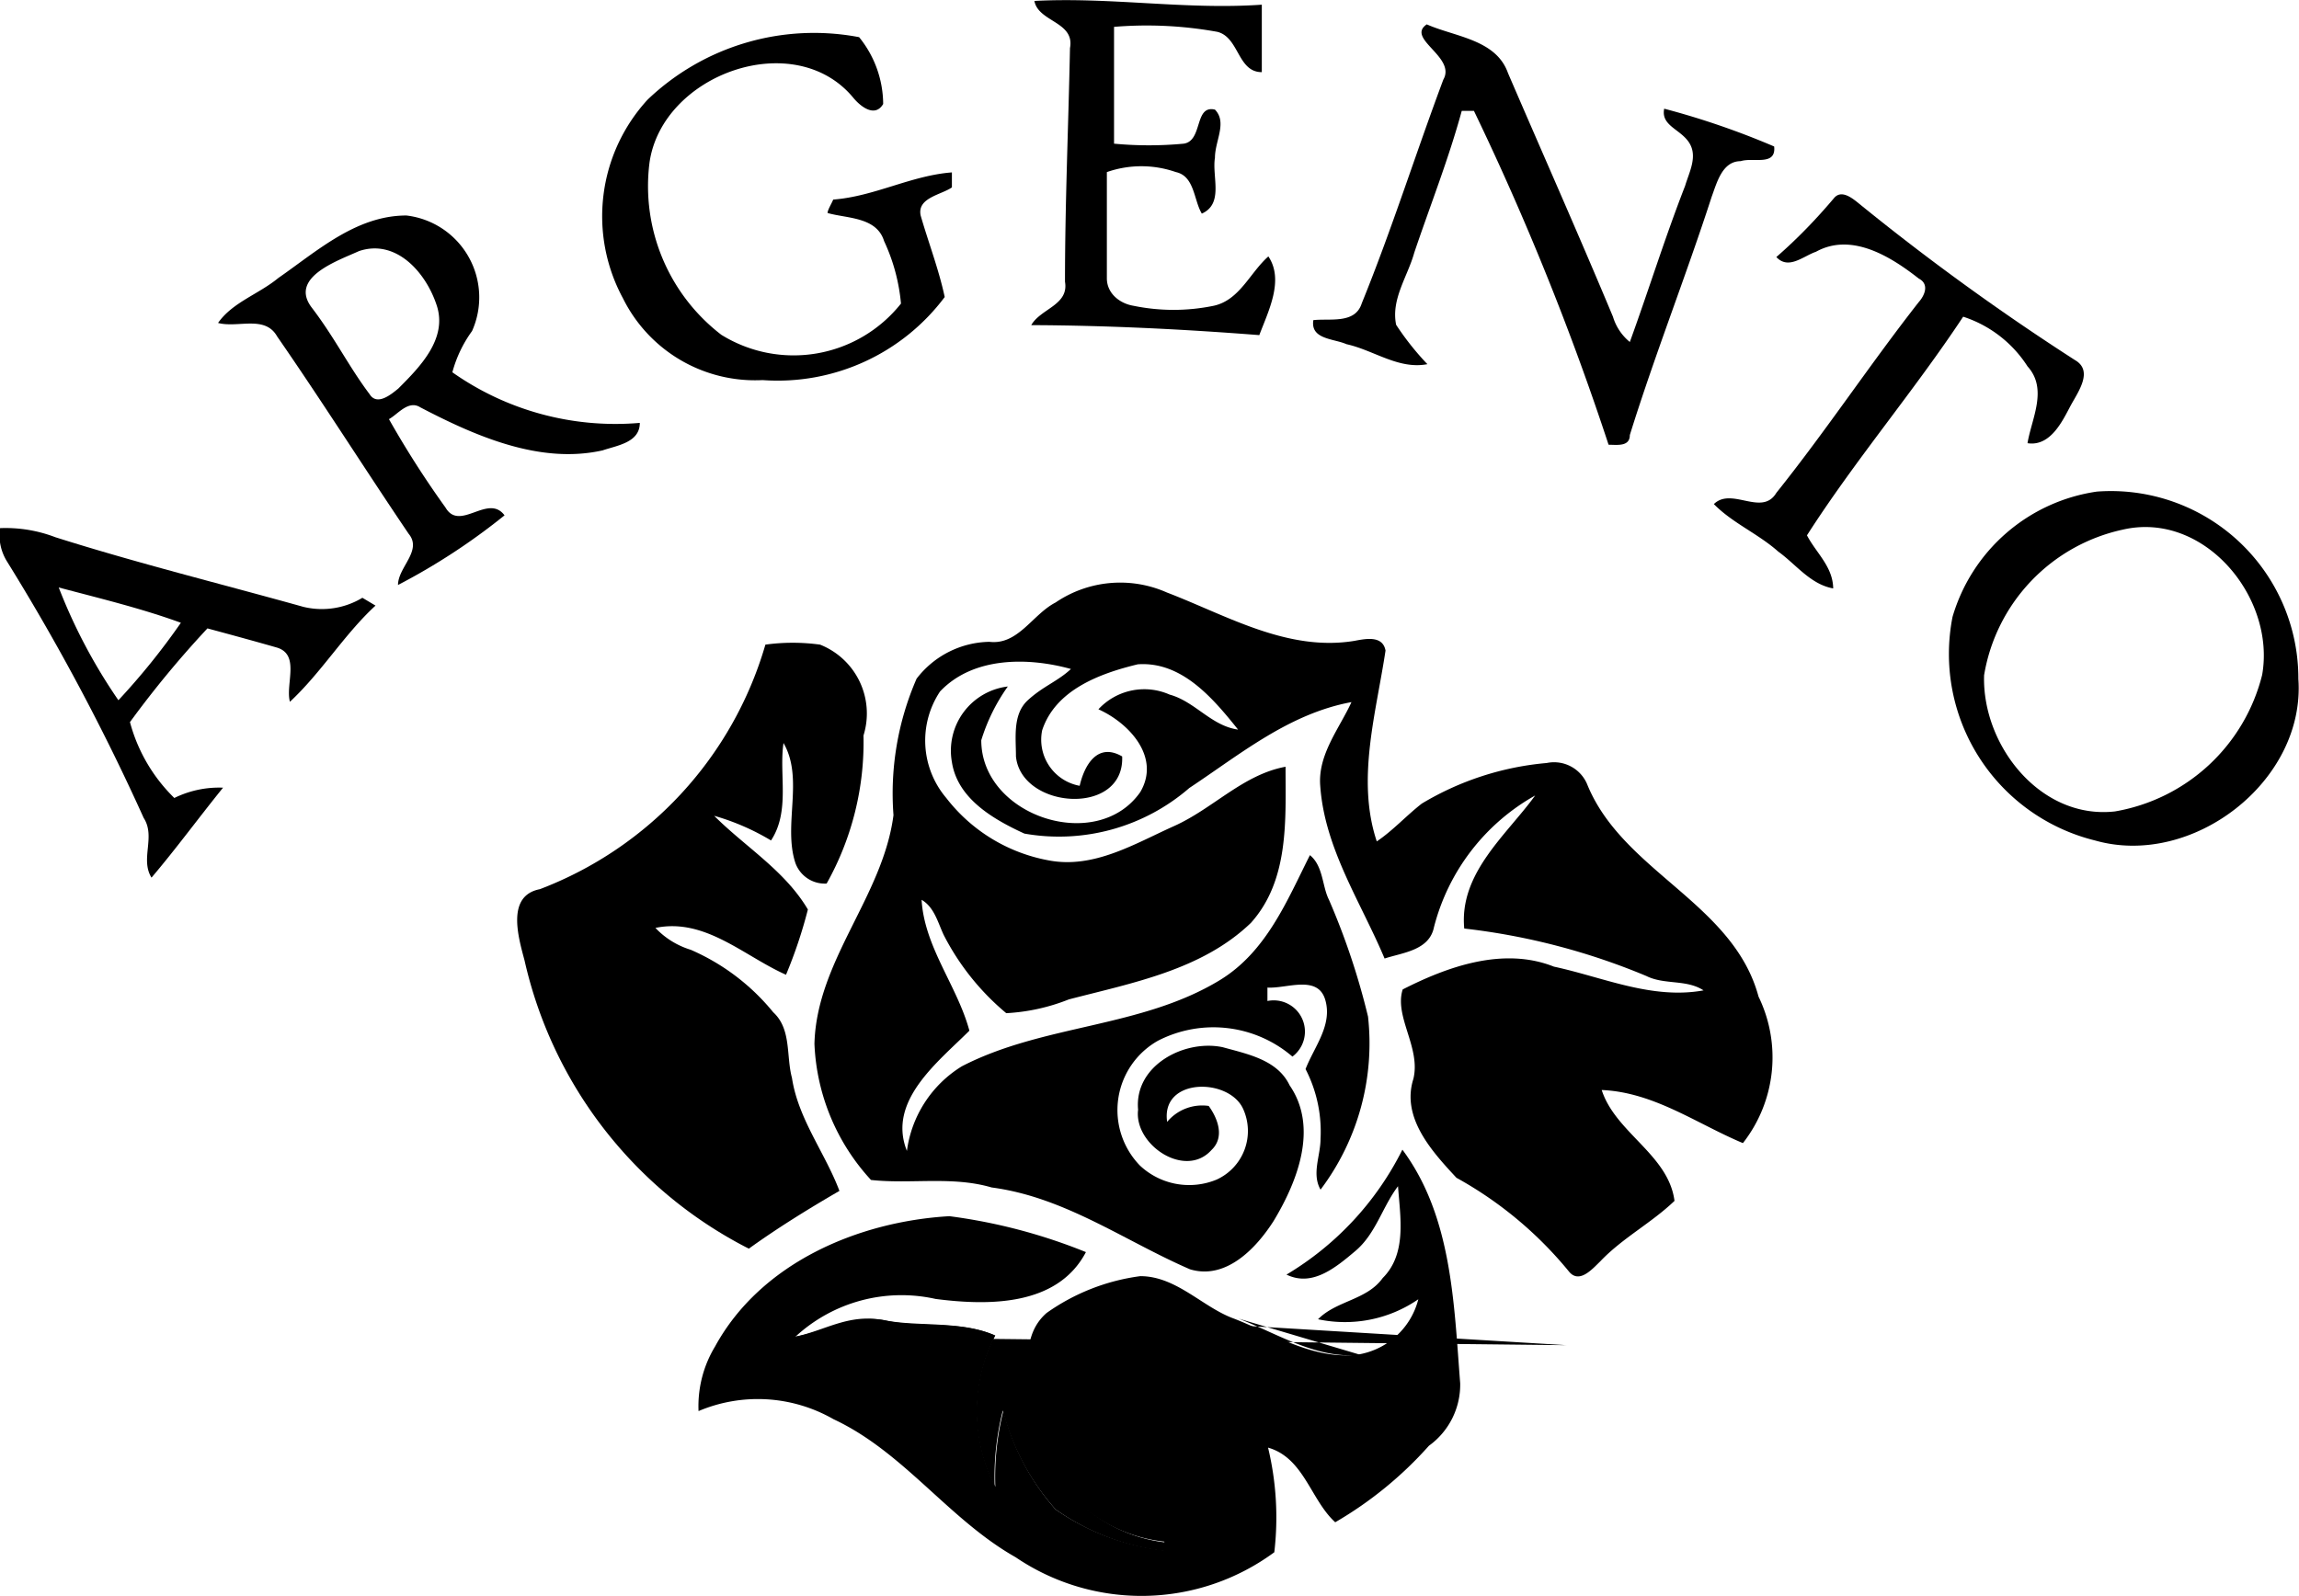 <?xml version="1.0" encoding="UTF-8"?>
<svg xmlns="http://www.w3.org/2000/svg" id="Capa_1" data-name="Capa 1" viewBox="0 0 73.59 51.09">
  <path d="M62,21.74a3.68,3.68,0,0,1,3.56-.32c1.91.73,3.85,1.9,6,1.55.37-.07.91-.18,1,.31-.3,2-.94,4.13-.28,6.11.52-.35.94-.82,1.44-1.21a9.34,9.34,0,0,1,4-1.3,1.15,1.15,0,0,1,1.29.67c1.13,2.81,4.68,3.8,5.49,6.81A4.45,4.45,0,0,1,84,39.05c-1.48-.62-2.85-1.63-4.52-1.7.44,1.37,2.14,2.07,2.33,3.55-.74.71-1.67,1.19-2.38,1.94-.25.24-.67.73-1,.32a12.38,12.38,0,0,0-3.6-3c-.78-.84-1.77-1.92-1.38-3.16.25-1-.62-2-.34-2.87,1.45-.74,3.23-1.37,4.84-.73,1.58.34,3.14,1.06,4.79.76-.55-.36-1.25-.17-1.83-.46a21.35,21.35,0,0,0-5.83-1.52c-.17-1.78,1.36-3,2.27-4.26a6.76,6.76,0,0,0-3.24,4.22c-.15.74-1,.81-1.58,1-.76-1.81-1.92-3.52-2.06-5.53-.08-1,.61-1.83,1-2.68-2,.37-3.56,1.67-5.19,2.75A6.37,6.37,0,0,1,61,29.14c-1-.46-2.14-1.12-2.32-2.29a2.07,2.07,0,0,1,1.79-2.42,6,6,0,0,0-.85,1.72c0,2.43,3.7,3.65,5.09,1.66.66-1.12-.36-2.21-1.34-2.65a2,2,0,0,1,2.28-.47c.81.22,1.33,1,2.19,1.12-.8-1-1.8-2.19-3.21-2.09-1.2.29-2.63.81-3.06,2.11a1.5,1.5,0,0,0,1.2,1.78c.15-.66.57-1.4,1.36-.94.08,1.93-3.23,1.69-3.4,0,0-.61-.11-1.35.38-1.8s.95-.6,1.38-1c-1.37-.38-3.13-.4-4.19.72A2.84,2.84,0,0,0,58.5,28a5.36,5.36,0,0,0,3.29,2c1.44.27,2.75-.54,4-1.1S68,27.25,69.36,27c0,1.71.12,3.63-1.11,5-1.57,1.51-3.8,1.92-5.83,2.45a6.3,6.3,0,0,1-2,.44,8,8,0,0,1-2-2.5c-.19-.4-.3-.89-.71-1.13.09,1.52,1.14,2.75,1.53,4.19-1,1-2.64,2.25-2,3.85A3.76,3.76,0,0,1,59,36.59c2.61-1.35,5.73-1.22,8.26-2.76,1.49-.91,2.15-2.55,2.88-4,.43.35.39,1,.61,1.43A22.84,22.84,0,0,1,72,35a7.78,7.78,0,0,1-1.52,5.54c-.29-.51,0-1.08,0-1.63A4.36,4.36,0,0,0,70,36.68c.28-.72.87-1.41.63-2.22s-1.24-.35-1.85-.39c0,.14,0,.29,0,.43a1,1,0,0,1,.8,1.78,3.88,3.88,0,0,0-4.3-.51,2.55,2.55,0,0,0-.58,4,2.3,2.3,0,0,0,2.45.45,1.71,1.71,0,0,0,.85-2.27c-.46-1-2.64-1-2.43.42a1.46,1.46,0,0,1,1.33-.51c.29.4.52,1,.09,1.41-.84.94-2.49-.17-2.35-1.29-.13-1.42,1.49-2.26,2.71-2,.79.22,1.75.4,2.14,1.22.93,1.35.25,3.08-.51,4.34-.56.88-1.53,1.9-2.68,1.55-2.1-.91-4-2.31-6.35-2.62-1.26-.37-2.58-.1-3.86-.24a6.84,6.84,0,0,1-1.81-4.36c.07-2.67,2.19-4.71,2.53-7.32a9.19,9.19,0,0,1,.74-4.37A3,3,0,0,1,59.88,23C60.8,23.11,61.26,22.12,62,21.74Z" transform="translate(-28.21 -2.45)"></path>
  <path d="M52.71,23.09a6.41,6.41,0,0,1,1.75,0A2.37,2.37,0,0,1,55.85,26a9.25,9.25,0,0,1-1.18,4.74,1,1,0,0,1-1-.66c-.4-1.22.28-2.7-.38-3.84-.15,1,.22,2.18-.4,3.12a7.55,7.55,0,0,0-1.82-.79c1,1,2.26,1.75,3,3a15.08,15.08,0,0,1-.7,2.09c-1.35-.6-2.59-1.83-4.18-1.5a2.6,2.6,0,0,0,1.13.7,7,7,0,0,1,2.64,2c.59.54.41,1.4.6,2.1.2,1.32,1.06,2.4,1.52,3.62-1,.58-2,1.2-2.9,1.85A13.75,13.75,0,0,1,45,33.2c-.2-.75-.59-2.07.49-2.28A11.94,11.94,0,0,0,52.71,23.09Z" transform="translate(-28.21 -2.45)"></path>
  <path d="M69.39,43.26a9.7,9.7,0,0,0,3.71-4c1.59,2.14,1.65,4.93,1.85,7.48a2.41,2.41,0,0,1-1,2,12.25,12.25,0,0,1-3,2.45c-.79-.72-1-2.06-2.15-2.39A9.56,9.56,0,0,1,69,52.15a7.17,7.17,0,0,1-8.28.16c-2.14-1.21-3.58-3.37-5.83-4.42a4.87,4.87,0,0,0-4.32-.26,3.69,3.69,0,0,1,.53-2.07c1.46-2.67,4.57-4,7.5-4.17a17.71,17.71,0,0,1,4.37,1.15c-.91,1.73-3.1,1.72-4.81,1.5a5,5,0,0,0-4.49,1.21c1-.19,1.88-.72,2.9-.52s2.4,0,3.5.48a5.33,5.33,0,0,0,0,4.84,8.66,8.66,0,0,1,.26-2.44A7.55,7.55,0,0,0,62,50.78a7.59,7.59,0,0,0,3.48,1.31c0-.07,0-.21,0-.28a4.87,4.87,0,0,1-4.34-4.61c0-.91-.24-2,.57-2.71a6.69,6.69,0,0,1,3-1.18c1.16,0,2,1,3,1.36,1.26.49,2.5,1.3,3.9,1.16a2.39,2.39,0,0,0,2-1.78,4.14,4.14,0,0,1-3.21.64c.59-.6,1.56-.61,2.07-1.32.78-.78.56-1.95.49-2.94-.5.66-.71,1.52-1.36,2.07S70.21,43.66,69.39,43.26Z" transform="translate(-28.21 -2.45)"></path>
  <path d="M61.32,2.48c2.44-.13,4.85.29,7.28.12,0,.72,0,1.44,0,2.16-.78,0-.72-1.11-1.42-1.29a12.67,12.67,0,0,0-3.31-.16c0,1.24,0,2.49,0,3.74a11.87,11.87,0,0,0,2.23,0c.62-.09.33-1.25,1-1.09.4.41,0,1,0,1.54-.1.61.29,1.47-.42,1.79-.26-.43-.23-1.2-.83-1.33a3.35,3.35,0,0,0-2.21,0c0,1.14,0,2.27,0,3.4,0,.49.42.81.85.88a6.36,6.36,0,0,0,2.57,0c.83-.18,1.16-1.06,1.75-1.58.51.76,0,1.75-.29,2.52-2.43-.19-4.86-.31-7.3-.32.3-.53,1.21-.64,1.08-1.39,0-2.5.11-5,.16-7.48C62.62,3.14,61.45,3.16,61.32,2.48Z" transform="translate(-28.21 -2.45)"></path>
  <path d="M74.41,5c.42-.73-1.21-1.31-.53-1.77.9.4,2.22.48,2.6,1.56,1.12,2.6,2.27,5.19,3.36,7.8a1.66,1.66,0,0,0,.54.81c.6-1.65,1.12-3.33,1.77-5,.13-.44.41-.94.13-1.38s-.91-.54-.8-1.09A25.5,25.5,0,0,1,85,7.14c.07.64-.68.34-1.07.47-.59,0-.76.68-.93,1.14-.83,2.56-1.82,5.06-2.62,7.63,0,.38-.41.31-.68.31A87.82,87.82,0,0,0,75.39,6H75c-.42,1.54-1,3-1.52,4.54-.21.76-.75,1.49-.58,2.31a8.85,8.85,0,0,0,1,1.26c-.92.18-1.72-.45-2.59-.64-.4-.18-1.16-.15-1.06-.77.54-.06,1.34.13,1.55-.54C72.76,9.8,73.52,7.38,74.41,5Z" transform="translate(-28.21 -2.45)"></path>
  <path d="M48.94,5.64a7.71,7.71,0,0,1,6.77-2,3.42,3.42,0,0,1,.77,2.14c-.26.44-.71.09-.94-.18C53.66,3.29,49.4,4.82,49,7.66a6,6,0,0,0,2.3,5.51,4.39,4.39,0,0,0,5.75-1,6,6,0,0,0-.54-2c-.24-.78-1.18-.72-1.81-.9,0-.1.14-.32.18-.43,1.32-.1,2.49-.77,3.8-.87l0,.48c-.34.24-1.12.33-1,.9.25.87.58,1.72.77,2.61a6.68,6.68,0,0,1-5.83,2.66A4.72,4.72,0,0,1,48.15,12,5.52,5.52,0,0,1,48.94,5.64Z" transform="translate(-28.21 -2.45)"></path>
  <path d="M86.91,8.8c.24-.3.6,0,.82.18a77.15,77.15,0,0,0,6.9,5c.59.34.11,1-.13,1.44s-.63,1.34-1.39,1.22c.13-.79.66-1.73,0-2.46a3.86,3.86,0,0,0-2.06-1.59c-1.58,2.39-3.45,4.58-5,7,.29.56.83,1,.84,1.7-.73-.13-1.19-.77-1.76-1.18-.64-.57-1.46-.91-2.06-1.52.57-.56,1.54.41,2-.36,1.6-2,3-4.12,4.56-6.11.18-.2.35-.57,0-.75-.89-.7-2.15-1.49-3.29-.86-.41.14-.88.59-1.27.17C85.77,10.07,86.36,9.45,86.91,8.8Z" transform="translate(-28.21 -2.45)"></path>
  <path d="M37.12,11.35c1.24-.86,2.49-2,4.1-2a2.64,2.64,0,0,1,2.1,3.7,4,4,0,0,0-.63,1.32,9.06,9.06,0,0,0,6,1.62c0,.63-.72.72-1.19.88-2,.45-4.06-.45-5.84-1.38-.38-.24-.72.23-1,.38a30.87,30.87,0,0,0,1.81,2.83c.46.79,1.36-.46,1.89.25a20.39,20.39,0,0,1-3.41,2.23c0-.57.79-1.1.34-1.64-1.42-2.1-2.77-4.24-4.21-6.32-.39-.69-1.26-.26-1.89-.43C35.65,12.13,36.49,11.87,37.12,11.35Zm2.58-.86c-.68.31-2.25.84-1.51,1.81s1.18,1.88,1.85,2.77c.24.39.7,0,.92-.18.69-.69,1.58-1.59,1.23-2.66S40.88,10.09,39.7,10.49Z" transform="translate(-28.21 -2.45)"></path>
  <path d="M95.33,18.19a6,6,0,0,1,6.45,6c.23,3.27-3.39,6.06-6.51,5.17a6.15,6.15,0,0,1-4.56-7.16A5.66,5.66,0,0,1,95.33,18.19Zm.82,1.22a5.73,5.73,0,0,0-4.43,4.66c-.07,2.24,1.8,4.63,4.19,4.36a5.88,5.88,0,0,0,4.71-4.37C101.06,21.58,98.76,18.8,96.15,19.41Z" transform="translate(-28.21 -2.45)"></path>
  <path d="M28.21,19.36a4.45,4.45,0,0,1,1.77.29c2.62.83,5.29,1.49,7.94,2.23a2.51,2.51,0,0,0,1.89-.29l.42.25c-1,.92-1.73,2.14-2.74,3.08-.15-.57.34-1.52-.43-1.74s-1.47-.41-2.21-.61a32.36,32.36,0,0,0-2.48,3A5.31,5.31,0,0,0,33.79,28a3.25,3.25,0,0,1,1.56-.33c-.77.95-1.5,1.95-2.29,2.88-.37-.59.14-1.31-.25-1.91a71.12,71.12,0,0,0-4.38-8.22A1.59,1.59,0,0,1,28.21,19.36Zm1.88,1.9A17.51,17.51,0,0,0,32,24.87,22.12,22.12,0,0,0,34,22.39C32.74,21.93,31.41,21.61,30.09,21.26Z" transform="translate(-28.21 -2.45)"></path>
  <path d="M50.49,50.44m27.86-4.92-16.56-1c-.81.67-.53,1.8-.57,2.71a4.87,4.87,0,0,0,4.34,4.61c0,.07,0,.21,0,.28A7.59,7.59,0,0,1,62,50.78a7.55,7.55,0,0,1-1.69-3.17,8.66,8.66,0,0,0-.26,2.44,5.33,5.33,0,0,1,0-4.84c-1.1-.49-2.34-.23-3.5-.48s-1.93.33-2.9.52m18.11.58c-1.4.14-2.64-.67-3.9-1.16m2.73,0M50.49,50.44m27.86-4.92" transform="translate(-28.21 -2.45)"></path>
</svg>
